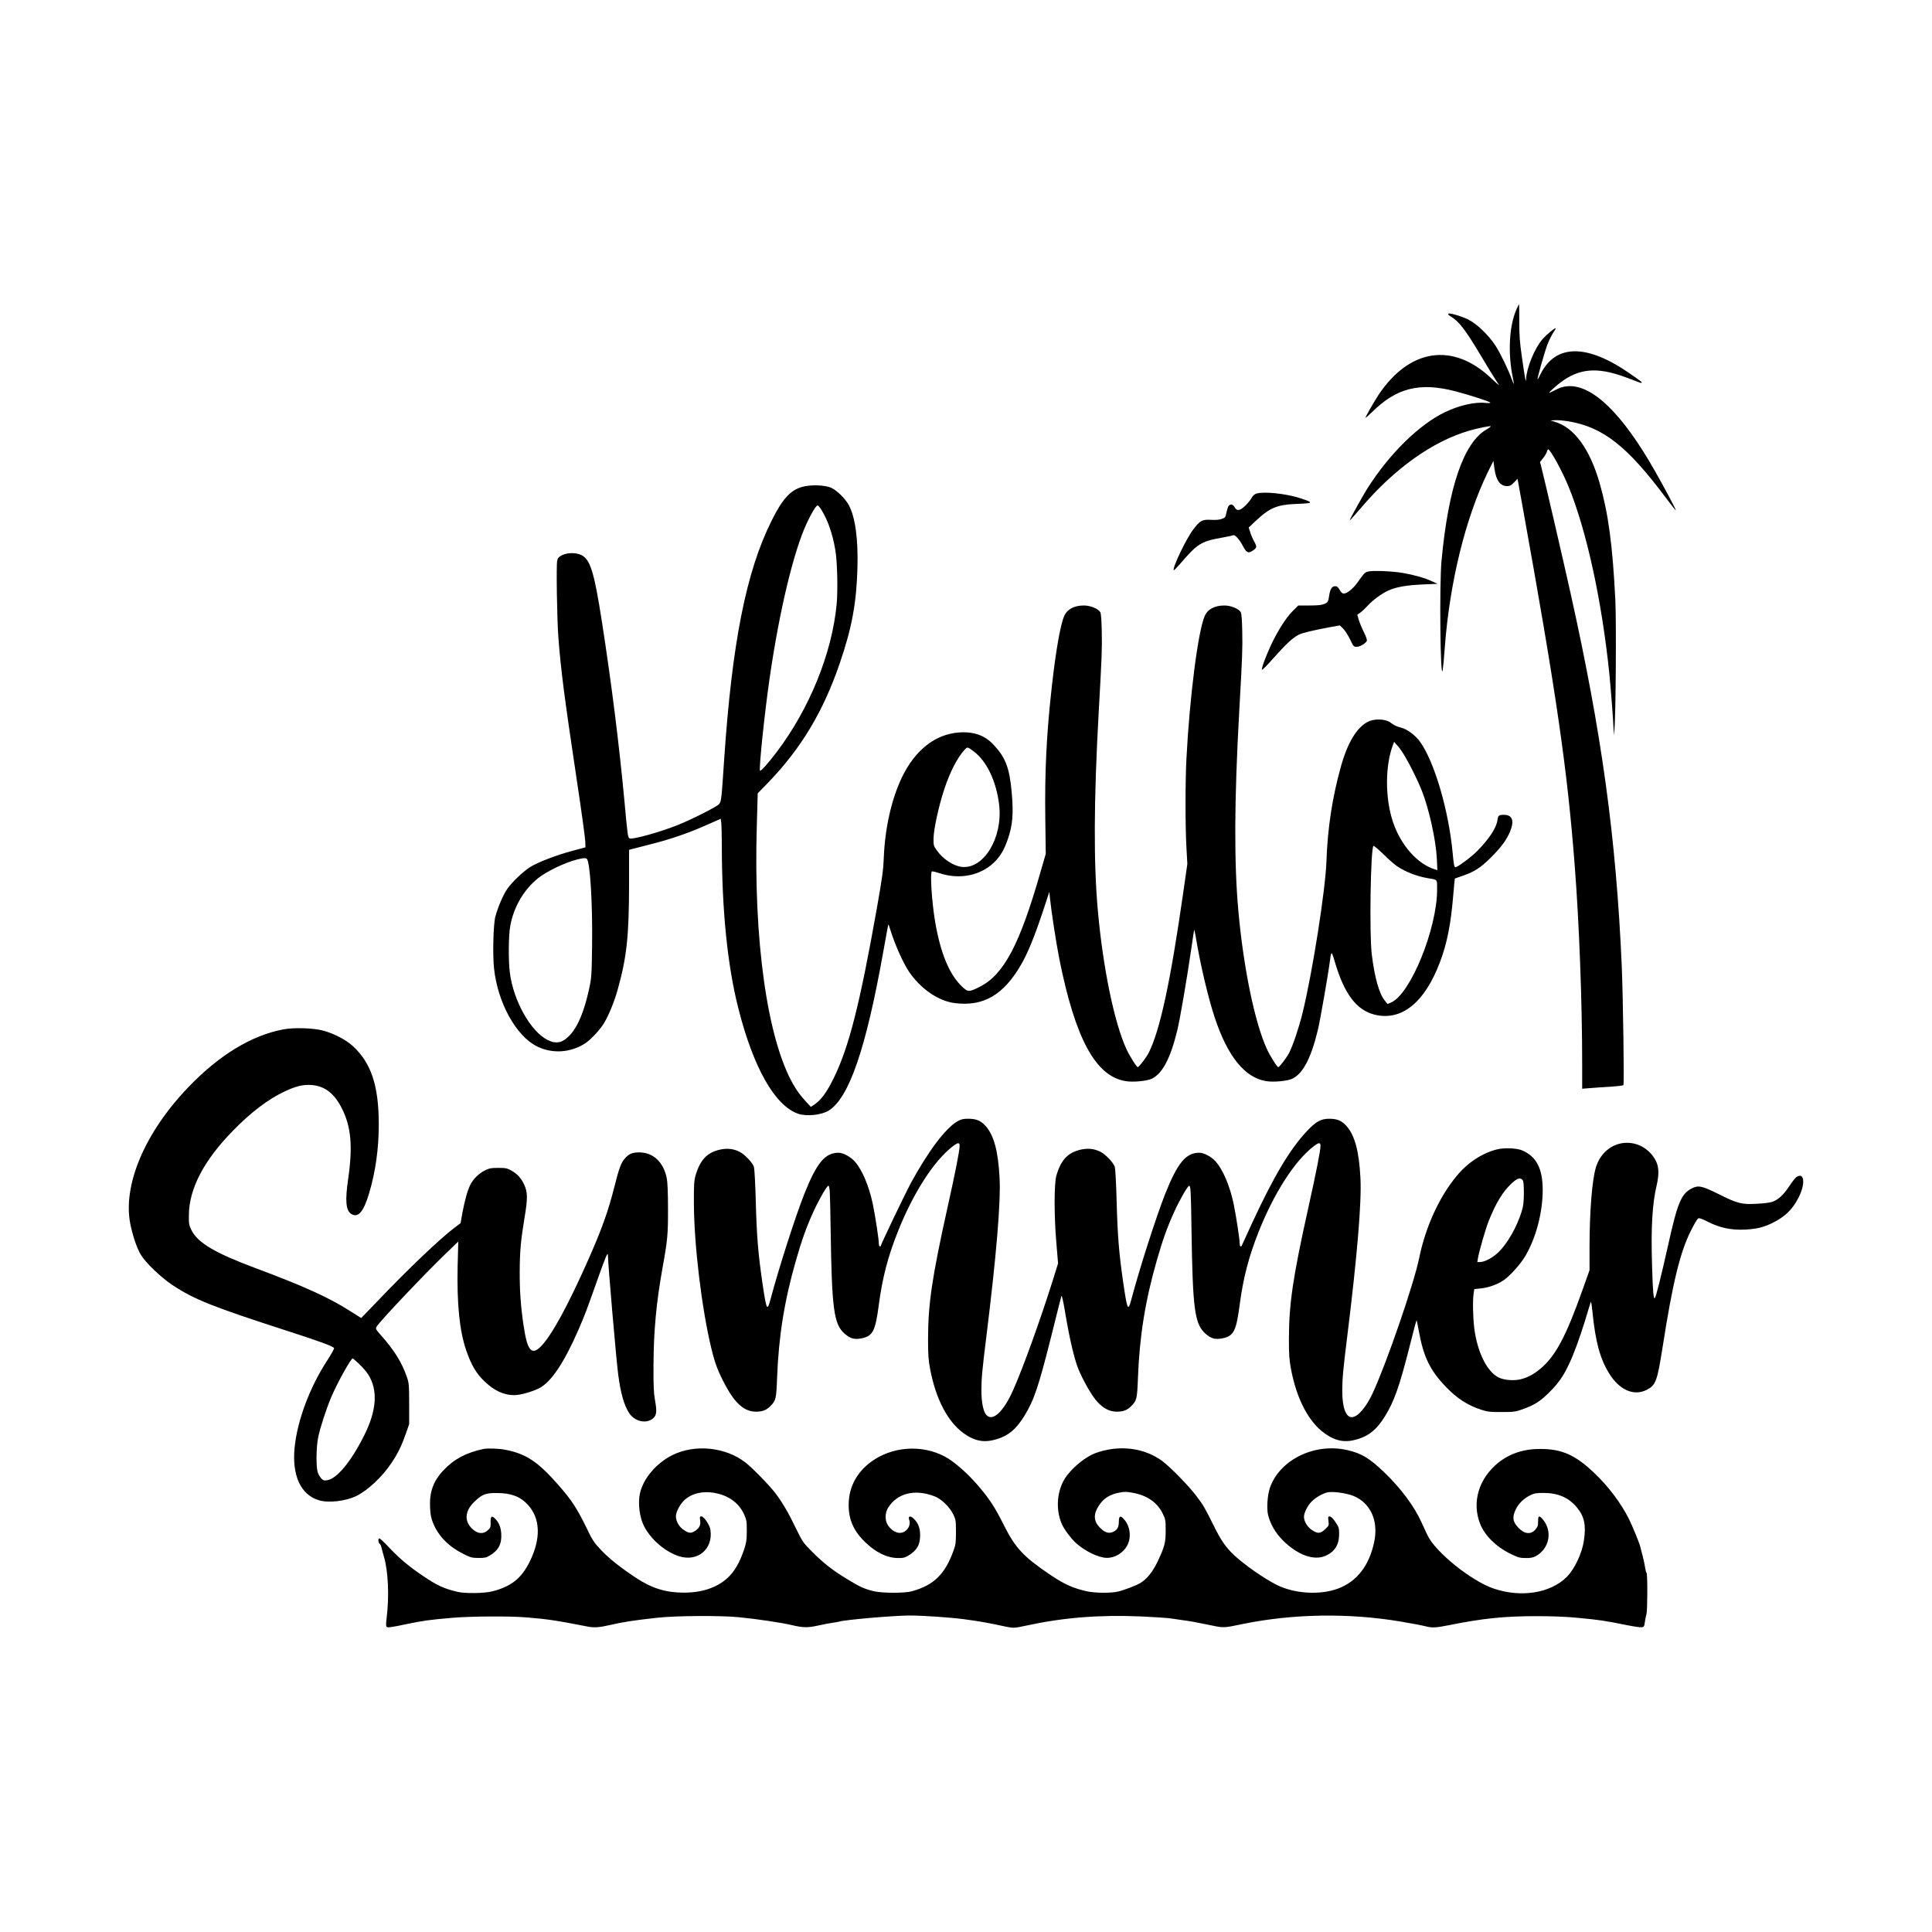 <svg width="1500" height="1500" viewBox="0 0 1500 1500" xmlns="http://www.w3.org/2000/svg">
  <!-- Original SVG transformiert und zentriert -->
  <svg x="100.0" y="236.276" width="1300" height="1027.447" viewBox="0 0 1823.56 1441.24">
    000/svg" viewBox="0 0 1823.56 1441.24">
  <path d="M1511.24,5.6c-7.9,18-9.5,47.5-3.9,74.4.7,3.6,1.2,6.6,1.1,6.8-.2.1-1.3-2.6-2.6-6-3.5-9.9-12.3-27.9-17.5-35.9-7.2-11.2-20.4-23.8-29.5-28.3-6.5-3.2-16.8-6.5-20.7-6.6-2.2,0-1.4,1.5,1.5,3.2,9,5.4,15.6,13.9,31.9,41.1,6.9,11.7,14.3,23.7,16.3,26.7s4,6.2,4.5,7-3.4-2.6-8.6-7.5c-41.6-39.4-88.9-32.4-122.6,18-4.5,6.8-14.3,23.9-14.3,25,0,.5,3.3-2.4,7.3-6.3,26.6-26.2,51.7-32.5,90.2-22.6,14.5,3.7,38.5,11.5,38.5,12.5,0,.5-2.4.6-5.3.3-11.4-1.3-28.6,2.6-44,10-28.5,13.7-60.9,45.6-84.9,83.6-4.3,6.8-17.1,29.8-18.2,32.5l-.7,2,1.9-2c1-1.1,5.9-6.7,10.9-12.5,36.7-42.8,77.5-71.7,117.3-83.4,8.4-2.5,22.8-5.4,23.4-4.8.3.3-1.6,1.8-4.4,3.4-25,14.3-41.7,62.7-49.2,143.3-2.4,26.2-1.3,132.6,1.3,119,.4-2.2,1.5-13.5,2.3-25,5.3-70.5,22.4-140.3,46.7-190.4l6.2-12.6,1.2,8.7c1.8,12.8,6.3,18.8,13.9,18.8,2.8,0,4.3-.8,7.4-4l3.8-4,5.3,29.2c37.2,206,48.9,286.9,57,392.3,4.9,63.3,8.1,148.6,8.1,215.9v26.9l8.8-.7c4.8-.4,14.7-1.1,22-1.5,7.4-.5,13.7-1.3,14.1-1.7,1-1.1-.4-96.4-1.8-129.9-6.2-140.1-21.7-253.1-56-407-7.7-34.7-28.7-125.3-31.6-136.3l-1.4-5.4,3.5-4.5c1.9-2.4,3.7-5.5,4-6.9.3-1.3,1-2.4,1.4-2.4,2.3,0,15.3,23.8,21.9,39.9,19.7,47.8,36.4,124.2,44.6,203.6,1.8,17.9,4.4,52.4,4.7,61.5l.1,6.5.8-6.5c1.5-12.9,2.2-117.4,1-141.5-3-59.4-7.6-93.6-17-126.5-10.8-37.6-27.8-60.9-49.1-67.1l-4.5-1.4,5-.3c2.8-.2,9.4.4,14.8,1.3,37.3,6.2,64,27.2,105.6,82.9,6.1,8.2,11.1,14.5,11.1,13.9,0-1.2-12.1-24-22.8-42.8-35.3-62.3-67.9-94-94.7-92.3-4.9.3-8.1,1.3-13.5,4-3.8,2-7,3.4-7,3.2,0-.8,7.6-7.7,12.7-11.5,20.1-15,39.2-16.7,68.8-6.1,6.1,2.2,12.8,4.7,14.9,5.6,2.2.9,4.1,1.4,4.4,1.1.7-.6-.5-1.5-12.3-9.7-47.3-33.1-81.7-32.8-98.1.7-1.4,3.1-2.8,5.4-3,5.2-.6-.6,7.6-29.5,10.7-37.8,1.7-4.4,4.6-10.3,6.4-13,1.9-2.7,3-4.9,2.6-4.9-1.6,0-10,7.1-14.5,12.2-8.3,9.5-17.2,31.2-17.7,43.3-.1,2.7-.2,2.6-1-1-.5-2.2-2.1-12.8-3.6-23.5-2.3-15.7-2.8-23.1-2.8-38.3,0-10.3-.1-18.7-.3-18.7s-1.4,2.5-2.8,5.6Z"/>
  <path d="M733.14,198.9c-12.8,3.7-21.3,13.1-33,36.6-27.8,55.4-43.2,133.4-51.8,261-2.9,43.4-3,44.6-5.5,47.8-2.2,2.8-29.7,16.7-45.5,23-18.8,7.5-48.3,15.7-51.8,14.4-2-.7-2.3-2.8-5.7-40.2-5.7-61.5-14.1-128.4-24.6-196-8.5-54.4-12.7-68-22.7-72.6-6-2.7-15-2.5-20.7.3-3.8,2-4.6,2.9-5.3,6.3-1.1,4.9-.2,63.9,1.3,83,2.6,35,6.7,66.6,19.6,152.5,5.3,34.9,9.6,66.4,9.7,70l.2,6.4-14.3,3.8c-17.5,4.7-38,12.6-46,17.7-7.9,5.1-19.4,16.1-24.8,23.7-4.3,6.1-10,19.2-13,30.1-2.2,7.9-3.1,41.4-1.5,56.2,3.9,37.6,24.1,74.2,47.1,85.4,16.5,8.1,36.2,6.8,52-3.3,6.2-4,16.4-14.9,20.8-22.3,5.2-8.7,10.9-22.6,14.7-36,10.1-36.1,12.5-58.5,12.5-117.9v-34.7l3.8-1c2-.5,11.1-2.9,20.2-5.2,21.2-5.3,41.6-12.4,60.6-20.9l15.2-6.7.6,4.5c.3,2.5.6,13.3.6,24.1.1,71.6,6.2,131.7,18.2,178.6,16.3,64.1,39.6,105.1,64.8,114,9,3.2,25.5,1.5,33.4-3.4,22.1-13.7,40.5-67.2,59.1-171.1,3.1-17.3,5.7-31.6,5.9-31.7.1-.2,1,2.3,2,5.5,5.2,16.8,14,36.4,20.6,46.2,12.6,18.5,31.8,31.7,49.5,34,31.4,4.1,53.6-8.9,72.8-42.5,7-12.2,14.1-29.6,22.7-55.3l7.7-23.3.7,6.8c1.4,14.2,6.7,48.5,10.1,65.8,17.4,87.3,39.6,128.3,72.3,133.5,8.3,1.4,23.6-.1,28.9-2.8,11.4-5.9,19.9-22,27.3-52.3,3-12.3,10.5-56,15.5-90.4,1.4-9.9,2.7-18.5,2.9-19,.2-.6.9,2.4,1.6,6.5,5.2,31.5,13.6,67,21,89.3,14,42,32.7,65,55.8,68.7,8.3,1.4,23.6-.1,28.9-2.8,11.4-5.9,19.9-22,27.3-52.3,2.6-10.6,11.5-61.6,13.5-77.4,1.3-9.6,1.7-9.3,5.4,3.5,10.1,34,23.2,51.4,42.6,56.5,29.6,7.6,55.1-12.9,71.8-57.6,7.6-20.1,11.7-41.2,14.2-71.4.9-10.4,1.7-19,1.8-19.1s4.1-1.5,9-3.2c12.5-4.3,18.8-8.4,30.3-19.7,11-10.9,17.3-19.5,21-28.6,4.7-11.5,2.3-17.9-6.7-17.9-5.7,0-6.5.6-7.2,5.9-1.1,8.3-9.2,20.6-22.2,33.7-6.5,6.5-21.1,17.4-23.4,17.4-1.4,0-1.9-2.2-3.1-15-4.3-46.6-19.8-99.5-35.5-121.5-5-7.1-14.1-13.8-20.8-15.5-5-1.3-7.2-2.3-11.5-5.5-5.7-4.1-17.4-4.5-24.7-.8-12.1,6.3-22.1,22.9-29.3,48.9-9.3,33.2-14.5,67.2-15.7,102.9-1.1,31.5-15.3,121.5-26,165.2-4,16.2-10.3,34.9-14.5,43.3-2.5,5-10.1,15-11.9,15.8-1.1.4-8.9-12-12.5-19.8-13.2-28.9-25.4-88-31-150-4.8-52.3-4.5-121.1.9-217.5,3.4-60.2,3.7-68.6,3.3-86.9-.2-12.3-.8-19.9-1.6-21.3-2.1-3.7-10.8-7.3-17.7-7.3-10.8,0-18.3,4-21.6,11.5-7.2,16.2-16.5,88.8-19.9,155.5-1.3,24.9-1.3,73.2,0,96.5l1,18-4.6,32c-13.8,96.6-25.2,149.2-37.4,173.5-2.5,5-10.1,15-11.9,15.8-1.1.4-8.9-12-12.5-19.8-13.2-28.9-25.4-88-31-150-4.8-52.3-4.5-121.1.9-217.5,3.4-60.2,3.7-68.6,3.3-86.9-.2-12.3-.8-19.9-1.6-21.3-2.1-3.7-10.8-7.3-17.7-7.3-10.8,0-18.3,4-21.6,11.5-4.1,9.2-9.1,37.4-13.4,76-5.9,52.3-7.9,93.3-7.2,144.5l.5,38.5-5.5,19c-22.8,79.8-40.1,112.5-66.4,125.8-11.8,5.9-12.8,5.9-19.4-.4-13.9-13.1-23.7-37.2-29.4-71.9-3.5-21.3-5.4-52.1-3.3-53.4.5-.3,4.4.7,8.8,2.1,21,6.9,43.4,2.6,58.2-11.2,7.2-6.7,11.6-14,15.8-26.3,5.2-15.2,6.2-27.9,4.1-50.8-2.4-26.5-6.6-37.6-19.5-51.5-9.6-10.4-21.6-14.7-37.7-13.6-26.1,1.8-48.1,19.2-62.5,49.2-11.2,23.5-18.4,55.3-19.6,87.5-.5,13-1.7,21.7-7.5,54.5-18.6,104.9-30.4,151.3-46.9,185-7.6,15.5-13.6,23.7-20.5,28.5l-4.5,3.1-5.3-5.7c-6.6-7.3-9.7-11.5-14.2-19.3-28.1-49.8-43.1-156.7-39.4-281.1l1-35.4,10.8-11.1c36.4-37.6,60.6-77.9,78.7-131,13-38,18-64.8,19.1-103,.9-31.8-2.3-55.6-9.4-68.8-3.7-6.9-12.6-15.7-18.8-18.7-6.8-3.3-23-3.8-32.2-1.1ZM754.54,224.2c7,11.5,12,26.1,14.9,43.3,2.2,12.6,2.9,43.5,1.5,58.8-5,53.6-29.6,114.2-65.5,161.5-8.6,11.5-17.1,21-18,20.1-1.4-1.3,5-63.3,10.5-100.9,10.5-72.8,26.1-138,40.4-168.6,5.3-11.4,10.2-19.4,11.9-19.4.6,0,2.6,2.4,4.3,5.2ZM1390.14,492.8c6.5,11.2,13.9,26.4,18,36.7,7.9,19.9,15.4,53.8,16.4,73.9l.6,12.8-2.4-.7c-19.1-5.7-37.4-26.3-45.9-51.6-8.8-25.8-8.7-61.8.1-84.6l1.1-2.8,3.8,4.3c2.2,2.4,5.9,7.8,8.3,12ZM920.64,487.3c14,10.6,24.4,32.8,27.3,58.3,3.9,35.3-16.7,69.6-40.6,67.1-9.4-1-20.9-8.6-27.8-18.6-3-4.3-3.2-5.1-3.1-12.6.1-9.6,5.7-35.4,11.5-52.8,6.2-19.1,14.5-35.2,22.2-43.4,3.3-3.6,3.1-3.6,10.5,2ZM1380.84,611.7c9.7,6.5,21.7,11.2,34,13.3,10.9,1.8,10,.8,10,12.5,0,42.6-29.2,114.2-50.2,122.9l-3.7,1.6-3.1-3.8c-6.2-7.5-11.1-25.2-14.2-50.7-2.6-22.2-1.3-112.7,1.8-117.7.3-.5,5.2,3.5,10.8,8.9,5.5,5.5,12.1,11.3,14.6,13ZM498.74,603.9c3.6,2.3,6.5,49,5.8,95.1-.4,31.5-.6,34.3-3.1,46-5.2,24.1-11.9,40.7-20.4,50.2-8.2,9.1-15.2,10.8-24.7,6.1-18.6-9.1-37.6-42.9-41.4-73.8-1.6-13.2-1.4-39.6.4-50,3.7-20.9,14.7-39.9,30.4-52.5,9.5-7.6,29.8-17.3,43-20.5,6.8-1.6,8.2-1.7,10-.6Z"/>
  <path d="M1228.14,206.1c-2.1.6-3.9,2.2-5.6,5.2-1.4,2.4-4.6,6.2-7.1,8.5-5.6,5.2-8.9,5.5-11.1,1.2-1.7-3.3-4.5-3.9-6.5-1.5-.7.8-1.7,4-2.4,7.1-1,5.4-1.3,5.8-5.1,7.1-2.7,1-6.6,1.3-11.8,1-9.7-.5-11.8.7-19.5,10.8-7.6,10.1-22.9,42.1-21,44.1.3.2,2.9-2.4,5.9-5.8,20-23.3,23.5-25.6,46.7-29.7,6.2-1.1,11.7-2.3,12.2-2.6,1.7-1,6.8,4.6,10.4,11.5,4,7.6,5.8,8.5,10.6,5.4,4.8-3.2,5-4.1,2-9.7-1.6-2.9-3.6-7.5-4.5-10.4l-1.7-5.2,7.2-6.8c15.9-15,23.6-18.2,46.4-19,17.3-.7,17.5-1.3,2.1-6.3-15.6-4.9-38.7-7.4-47.2-4.9Z"/>
  <path d="M1349.84,291c-3.6.9-4.3,1.5-11.5,11.7-4.9,6.9-11.5,12.3-15.1,12.3-1.6,0-2.9-1.2-4.5-4-1.8-3.2-2.8-4-5.1-4-3.3,0-5.2,3.1-6.3,10-1.1,7.2-1.4,7.7-5.6,9.4-2.8,1.2-7.3,1.6-16,1.6h-12.1l-6.2,6.2c-7.2,7.3-15.8,20.7-23.2,36.3-5.8,12.4-10.8,25.8-10.2,27.5.2.7,5.9-5.1,12.7-12.8,12.9-14.6,20.9-22.1,27.4-25.4,4-2,17.1-5.1,35-8.4l9.8-1.7,3.5,3.4c2,1.9,5.3,7.1,7.5,11.6,3.8,7.9,4.1,8.3,7.3,8.3,3.4,0,9.1-3.2,10.9-6.1.7-1.1-.1-3.8-3.1-10-2.3-4.6-4.8-10.8-5.6-13.6l-1.5-5.3,3.2-2.2c1.8-1.2,5.4-4.7,8.1-7.6,5.9-6.4,15.4-13.3,22.7-16.6,8.6-3.8,19.5-5.7,37-6.5l16.4-.7-5.9-2.7c-7.5-3.6-19.6-7-31.6-9.1-11.2-2-33-2.9-38-1.6Z"/>
  <path d="M168.54,789.6c-34.8,6.5-70.1,28-103.5,62.8C17.34,902-6.96,959.6,1.74,1002c2.8,13.3,6.9,25.4,11.2,32.8,5.1,8.7,21.6,24.6,34.3,33.1,23.8,15.8,43,23.5,125.6,50.2,35.1,11.3,50,16.8,50.7,18.7.3.6-3.1,6.7-7.5,13.5-18.8,28.8-32.3,64.7-35.4,94.1-3.2,30.8,6.5,52.2,26.5,58.1,10.5,3.1,28.8,1,40.5-4.6,12.7-6.2,28.5-21,38.7-36.4,7-10.6,10.8-18.5,15.3-31.3l3.7-10.7v-22c0-20.5-.2-22.5-2.4-29-5.4-15.9-13.7-29.3-28.5-45.9-5.5-6.3-5.8-6.8-4.6-9.1,2.7-5.1,51.8-57,75.7-80l13.3-12.8-.7,26.9c-.9,41.4,2.1,70.8,9.4,91.8,5.6,16.2,11.1,25.4,20.5,34.2,10.3,9.7,20.6,14.4,31.8,14.4,6.4,0,19.3-3.6,27.2-7.6,12.8-6.5,27-27.6,42.8-63.9,6.8-15.7,8.4-19.9,20.1-52.9,9.7-27.5,11.9-32.6,11.9-27.4,0,8.3,8.9,111.7,11.1,128.8,2.6,20.4,6.3,33.6,11.9,42.4,5.9,9.2,18.6,12.2,26,6,4-3.5,4.5-7.4,2.3-19.6-1.5-8.6-1.8-15-1.7-38.3.2-38.1,3-67.8,9.9-106.5,5.4-29.7,6-36.2,5.9-64,0-17.4-.5-28.7-1.3-33-3.5-17.8-14.8-28.4-30.1-28.4-7.5,0-11.3,1.6-15.7,6.8-4,4.4-6.3,10.8-11.2,30.3-6.8,27.1-14.1,47.4-29.4,81.8-21.6,48.5-39,80.4-50.5,92.2-10.4,10.7-15.1,5-19.2-23.2-3-20.5-4.2-37.5-4.1-57.9.1-22.4,1.1-33.6,5.2-58.6,3.6-21.2,3.5-27.9-.3-36.2-3.3-7.1-7.5-11.8-14-15.4-4.8-2.6-6.2-2.9-14.3-2.9s-9.7.4-14.6,2.8c-6.2,3-12.6,9.3-15.7,15.4-3,5.8-6.1,16.9-8.6,30.1l-2.1,11.9-7.2,5.4c-15.3,11.6-49.4,44-83,79.2l-18,18.7-12.9-8.1c-23.3-14.7-49.8-26.7-102.9-46.5-43.7-16.3-62.5-27.5-69.2-41.3-2.5-5.1-2.8-6.6-2.7-16.1.1-28.4,16.1-59.3,47.4-91.4,20.2-20.8,39.3-35.2,57.6-43.7,11.7-5.4,19.1-7.2,27.8-6.7,14.5.8,25.1,8.6,33.3,24.5,10.6,20.3,12.6,42,7.3,78.3-3.3,22.9-2.5,33.5,3.1,37.4,7.5,5.2,13.7-1.7,19.8-22.3,7-23.6,10.5-48.4,10.5-75.1,0-42.1-8.4-67.2-28.6-85.5-7.5-6.7-20.8-13.6-32.3-16.6-10.5-2.8-31.7-3.4-42.8-1.3ZM251.04,1154.2c3.6,3.5,8,8.5,9.7,11.3,10.8,17,9.3,39.2-4.5,66.6-14.3,28.5-29.8,47.2-40.4,48.6-3.3.5-4.2.1-6.4-2.2-1.4-1.5-3.1-4.6-3.8-6.9-1.8-6.2-1.5-27.6.6-37.6,2.3-11.2,8.8-30.9,14.3-44,6.4-15.1,21.3-42,23.3-42,.4,0,3.6,2.8,7.2,6.2Z"/>
  <path d="M902.24,889.9c-12.8,7.4-31.8,32.7-50.9,67.8-5.9,11-32.5,66.5-32.5,68,0,.2-.4.3-1,.3-.5,0-1-1.4-1-3.1,0-4.8-3.9-30.1-6.6-43.2-4.1-19.5-11.5-37-19.5-46.1-4.6-5.2-12.8-9.6-17.8-9.6-14.6,0-23.7,10.9-37.1,44.5-9.6,24.1-28.1,81.6-37,115.3-3.6,13.5-4.4,11.9-8.9-18.8-4.5-31.1-6.1-50.2-7.1-87.5-.5-19.4-1.4-35.7-2-38-1.4-4.7-10.4-14.1-16.2-16.8-6.5-3.1-12.8-3.7-20.3-2.2-14.5,3.1-22.2,11.2-27.2,28.6-1.5,5.5-1.8,10-1.7,30.9.2,44.3,8.5,113.7,18.9,156.7,4.1,17.1,7.5,25.9,15.8,41.3,10.5,19.4,20.6,28,32.9,28,7,0,11.3-1.6,15.6-6,6.1-6.1,6.5-7.6,7.4-31,1.7-44.8,7.9-83.8,20.4-127.2,6.3-22.2,11.5-36.8,18.9-53,6.2-13.7,14.9-28.8,16.5-28.8s1.9,5.7,2.5,47c1.3,87.5,3.4,103.6,15.3,114.1,6.2,5.4,10.7,6.6,18.5,5,12.2-2.5,14.9-7.8,18.7-36.6,3.8-28.9,9.8-52.1,20.6-79.3,16.8-42.3,39.2-77.2,59.8-93.1,5.7-4.4,7.6-4.6,7.6-.6,0,5.1-4.5,28.1-13.5,68.5-16.7,75.5-20.8,103.4-20.9,142,0,16.8.4,22.6,2.2,32.2,6.1,32.8,19.2,57.9,36.7,70.4,12.2,8.7,22.5,10.5,36.1,6.3,12.6-3.8,20.9-10.8,29.7-25,10.6-17,15.7-32.1,29.7-87.9,5.5-22.3,10.4-41.5,10.8-42.8.5-1.6,2,4.9,4.5,20,4.4,26.3,9.5,47.9,13.7,58.6,5.1,12.7,15.1,30.2,20.8,36.3,6.9,7.5,13.6,10.9,21.4,10.9,7,0,11.3-1.6,15.6-6,6.1-6.1,6.5-7.6,7.4-31,1.7-44.8,7.9-83.8,20.4-127.2,6.3-22.2,11.5-36.8,18.9-53,6.2-13.7,14.9-28.8,16.5-28.8s1.9,5.7,2.5,47c1.3,87.5,3.4,103.6,15.3,114.1,6.2,5.4,10.7,6.6,18.5,5,12.2-2.5,14.9-7.8,18.7-36.6,3.8-28.9,9.8-52.1,20.6-79.3,16.8-42.3,39.2-77.2,59.8-93.1,5.7-4.4,7.6-4.6,7.6-.6,0,5.1-4.5,28.1-13.5,68.5-16.7,75.5-20.8,103.4-20.9,142,0,16.8.4,22.6,2.2,32.2,6.1,32.8,19.2,57.9,36.7,70.4,12.2,8.7,22.5,10.5,36.1,6.3,12.6-3.8,20.9-10.8,29.7-25,9.9-16,15.8-32.6,26.8-76.2,3.9-15.8,7.4-28.6,7.6-28.4.1.2,1.2,5.3,2.3,11.4,5.1,28.5,12.2,43.2,29.4,61.1,12.6,13.1,24.1,20.5,39.6,25.4,6.4,2,9.5,2.3,21.5,2.2,12.6,0,14.8-.3,22-2.8,13.1-4.5,20.1-8.9,30.5-19.5,11.1-11.2,16.8-20.2,24.6-38.8,5-12,12.4-33.8,17.5-51.6,1.2-4.2,2.4-7.6,2.6-7.3.2.2.8,4.8,1.4,10.2,3.3,33.4,8.3,51.7,18.4,68,11.1,17.8,26.6,24.6,40.4,17.8,10.3-5.2,11.7-9,17.7-46.8,10.8-69.4,19-103.3,30.7-126.5,3.4-6.9,7-12.9,7.9-13.5,1.2-.7,3.9.1,11.1,3.8,12.9,6.5,25.1,9,40.2,8.3,12.7-.7,20.2-2.5,30-7.4,13.8-6.8,22-15,28.5-28.2,7.4-14.9,5.8-27.5-2.8-21.5-1.2.8-4.7,5.3-7.7,9.9-6.2,9.4-12,14.7-18.5,17-2.4.8-9.8,1.8-16.9,2.1-16.5.9-21.1-.3-41.8-10.7-18.1-8.9-21.8-9.7-29-6-11.4,5.8-15.5,15.6-25.8,62.1-7.4,33.2-13.1,56-14.4,57.3-1.4,1.4-2.2-6.8-3-35.2-1.3-41.2.2-67.5,5-87.6,2.7-11.6,2.5-19.9-.7-26.3-5.6-11.3-16.7-19-28.8-19.9-16.5-1.4-31.3,9.3-36.6,26.4-4.2,13.5-7,48.7-7,86.8v25.4l-7.5,21.1c-18.1,51-29.5,72.3-45.7,86-7.8,6.6-15.1,10.3-23.1,12-7.2,1.4-16.7.6-22.4-2.1-12.7-6-23.4-27.3-26.8-53.5-1.5-11.8-1.9-30.4-.7-38.4l.7-4.5,7-.7c8.4-.9,17.2-4,24-8.3,7.1-4.5,19.2-17.8,24.6-27.1,11.7-19.9,18.8-47.1,18.9-71.7,0-23.4-6.9-36.7-22.5-43.3-6-2.5-19.6-3-27.5-1-16.2,4.2-31.8,14.4-43.8,29-19,22.9-33.8,55.5-40.7,89.1-5.6,27.7-35,113.3-50.5,147-7.4,16-16.5,26.5-23,26.5s-10.3-10.5-10.3-29c0-12.4.8-21.7,5.3-58,11-88.5,15.9-147.7,14.5-173.4-1.5-29.4-6.2-46.7-15.3-56.8-5.1-5.7-10.1-7.8-18.7-7.8-9.1,0-14.5,3-24.6,13.8-18.1,19.3-35.7,48.8-58.5,97.9-6.8,14.7-12.4,26.9-12.4,27,0,.2-.4.3-1,.3-.5,0-1-1.4-1-3.1,0-4.8-3.9-30.1-6.6-43.2-4.1-19.5-11.5-37-19.5-46.1-4.6-5.2-12.8-9.6-17.8-9.6-14.6,0-23.7,10.9-37.1,44.5-9.6,24.1-28.1,81.6-37,115.3-3.6,13.5-4.4,11.9-8.9-18.8-4.5-31.1-6.1-50.2-7.1-87.5-.5-19.4-1.4-35.7-2-38-1.4-4.7-10.4-14.1-16.2-16.8-6.5-3.1-12.8-3.7-20.3-2.2-14.5,3.1-22.2,11.2-27.2,28.6-2.5,8.8-2.5,44.3.1,73.9l1.8,21.5-5.6,18c-14,44.4-32.5,95.8-43.6,120.6-10.3,23.1-22,33.9-28.8,26.6-3.4-3.6-5.5-13.7-5.5-26.7s.8-21.7,5.3-58c11-88.5,15.9-147.7,14.5-173.4-1.5-29.4-6.2-46.7-15.3-56.8-5.1-5.7-10.1-7.8-18.7-7.8-5.9,0-7.8.5-12.1,2.9ZM1517.94,953.7c1,1.2,1.4,5,1.4,14.2-.1,10.3-.5,14-2.4,20.1-5.2,16.7-15.1,34.2-24.9,44-6.2,6.1-15.2,11-20.2,11h-3.2l.7-4.3c1.4-7.9,8.4-32.2,11.9-40.9,7.9-19.5,14.9-31,24.4-40.1,6.4-6,9.8-7.1,12.3-4Z"/>
  <path d="M386.34,1246.6c-18.9,4-32.3,11.1-43.6,23.2-11.4,12.1-15.5,23.9-14.6,41.3.4,7.7,1.1,11,3.6,17,5.8,13.8,16.9,25,32.8,32.9,7.9,3.9,9.3,4.3,16.3,4.3,6.6.1,8.4-.3,12.2-2.6,9.6-5.6,13.2-12.5,12.6-23.7-.5-7.8-2.8-13-7.6-17.3-3-2.8-4.2-1.3-4,5,.1,5.1-.1,5.8-3,8.4-4.9,4.4-10.5,4.1-16.2-.8-9.9-8.5-9.2-20.2,1.9-30.6,8.3-7.8,12-9.2,24.1-9.1,15.5,0,25.5,3.8,33.8,12.8,13.7,14.9,14.4,37,1.9,62.1-8.9,18-20,26.8-40.3,32.1-8.5,2.3-30.2,2.6-38.4.6-14.9-3.6-22.1-7-37.1-17.1-15.2-10.2-25.4-18.7-36.7-30.6-5.4-5.8-10.4-10.5-11.1-10.5-1.6,0-1.4,4.5.3,5.9.8.6,1.6,2.4,1.9,3.9s1.5,5.8,2.6,9.7c4.9,16.4,6,43.5,3,67.9-.7,5.4-.7,8.2,0,8.9,1.1,1.1,5.6.5,21.1-2.8,19.5-4,24.1-4.7,50.5-7,19.4-1.7,62.2-2,80-.5,23,1.8,33,3.3,67.2,10,6.9,1.4,13.2,1,23.8-1.5,15.7-3.6,25.4-5.1,52.5-8.1,19.6-2.2,68.2-2.5,88-.6,20.5,2,46.7,5.9,58.5,8.7,11.9,2.8,17.1,2.9,28,.5,5.5-1.2,12.5-2.6,15.5-3,3.1-.4,6.5-1,7.5-1.3,6.5-2.1,60.2-6.7,77.2-6.7,14.2,0,43.7,2,58.8,4,17.5,2.3,27.3,4.1,45.7,8.1,7.9,1.7,9.9,1.6,21.8-1,40.8-8.9,79.5-12,125.5-10.1,13.2.6,26.9,1.5,30.5,1.9,3.6.5,10.1,1.4,14.5,2.1,8.2,1.1,14,2.1,25.5,4.5,21,4.3,17.6,4.4,41-.4,54.7-11.1,115.2-12,171.5-2.5,11.6,1.9,24,4.3,28.6,5.5,5.6,1.4,10.4,1.1,23.4-1.5,37.5-7.6,61.4-10,98-9.9,14.8,0,31.7.7,41.5,1.7,25.9,2.5,29.1,2.9,55.3,8.2,7.1,1.4,14,2.4,15.5,2.2,2.5-.3,2.8-.8,3.5-5.8.4-3,1.2-6.9,1.7-8.6,1.2-3.8,1.3-44.1.1-44.8-.4-.3-1.1-2.8-1.5-5.6s-1.6-8.5-2.7-12.8c-1.1-4.2-2.4-9.1-2.8-10.7-1.3-4.9-8.1-21.4-12.3-29.9-8.7-17.3-22.1-35.1-37.9-50.1-20.2-19.2-34.8-25.8-57.9-25.9-18.4-.2-33.7,4.9-46.5,15.1-21.2,17.2-28.9,43.1-19.6,66.5,4.9,12.6,17.5,25,32.8,32.5,8.8,4.2,10.5,4.7,16.8,4.7,4.9.1,8.1-.5,10.5-1.8,15.6-8.2,19.2-27.9,7.6-40.9-3.7-4-4.6-3.4-4.6,2.8,0,4.7-.4,5.9-3.1,9-5.6,6.4-13.7,4.4-20.9-5.1-3.7-5-3.8-9.6-.4-16.8,3-6.5,8.9-12.2,15.9-15.6,4.2-2.1,6.4-2.5,14.5-2.5,16,0,27.7,5.2,36.6,16.2,7.8,9.6,9.8,19.1,7.3,35.6-2,13.9-10.2,31.2-18.7,39.7-17.8,17.7-49.7,22.8-79.7,12.6-24.3-8.3-63.2-39.6-71.9-57.9-1.9-3.9-4.8-10.4-6.6-14.2-8-17.8-22.5-37.1-40.8-54.7-15.8-15.1-24.5-20.4-39.7-23.9-35.7-8.3-73.9,10.3-84.6,41.1-2.7,8-3.7,22.9-1.9,29.8,2.6,10,8.1,19.4,16,27.3,15.7,15.8,33.6,22.4,46.2,17,10.2-4.4,15.1-12,15.1-23.7,0-6.6-.2-7.5-3.9-13-2.5-3.8-4.7-6-6.1-6.2-2.1-.3-2.2-.1-1.6,4.8s.5,5.1-3.6,9c-5.1,4.9-8.1,5.1-14.4.9-5-3.3-8.7-9.5-8.7-14.5,0-4.3,4.2-12.5,8.5-16.7,4.5-4.3,11.2-8.3,16.6-9.7,5.3-1.5,20.7.5,28.7,3.7,18.6,7.5,27.6,27.2,22.7,50.1-5.4,25.9-18.8,43.2-39.5,50.9-19.7,7.3-47.7,5.6-67.1-4.3-13.3-6.7-34.5-21.5-45.6-31.8-9.3-8.6-14.6-16.2-23.2-33.7-9.2-18.6-10.6-20.9-18.5-31.4-7.7-10.3-28.2-31.3-36.7-37.6-20-14.8-47.3-18.1-72.9-8.8-9.9,3.6-23.3,14.1-31.2,24.5-10.8,14.3-12.9,36.5-5.2,53.4,2.6,5.6,9.8,15.2,14.8,19.8,9.6,8.8,24.6,16.2,33.6,16.4,8.9.2,18-5.2,22.4-13.2,5-9.2,3.4-21.7-3.8-29.3-3.6-3.9-5.1-3.1-5.2,2.9,0,5.9-1.5,8.9-5.4,10.9-5.3,2.8-9.9,1.4-15.7-4.7-6.4-6.7-6.7-14.2-.8-23.3,5.1-8,12.1-12.5,22.6-14.4,5.6-1.1,8-1,14.8.3,15.5,2.9,26.5,10.6,32.3,22.6,3,6.1,3.2,7.2,3.2,18,.1,13.6-1.2,18.2-8.9,34.5-5.4,11.2-11.6,18.9-19,23.3-4.1,2.5-17.8,7.7-24.4,9.2-7.5,1.7-24.2,1.6-33.1-.3-15.3-3.3-25.2-7.8-41-18.5-28.9-19.6-37.4-28.9-49.9-53.8-9.3-18.6-14.9-27.3-25.9-40.4-9.5-11.4-19.7-21.1-30.2-29-22.3-16.4-54.6-18.4-80-4.7-19.7,10.6-31.5,28-32.7,48.3-1.1,17.6,4.3,31.3,17.2,43.9,11.8,11.6,23.9,17.6,36,17.9,5.9.1,7.7-.3,11.5-2.6,9.4-5.5,13-11.7,13-22.5,0-7.6-2.2-13.2-6.9-17.7-3.9-3.7-6.5-3-5,1.3,2.3,6.5-3.2,14.1-10.3,14.1-4.2,0-8.8-2.8-12.4-7.6-3.9-5.1-4-13.9-.2-19.9,10-15.8,28.9-20.5,50.3-12.4,7.6,2.8,16.9,11.8,20.8,20.2,2.5,5.3,2.7,6.7,2.7,18.7s-.3,13.7-2.6,20.2c-9.3,25.9-21.4,37.7-45.4,44.4-7.6,2.2-32.1,2.1-41.3,0-10.5-2.6-15.1-4.6-29.6-13.5-15-9.1-25.1-16.9-37.2-29-10.5-10.5-10.7-10.8-18.3-26.3-8.1-16.9-14.8-28.2-22.3-38.1-6.3-8.3-25.4-27.9-32.6-33.4-21.9-16.9-55.1-20.2-79.7-7.9-17.3,8.6-31.4,25.3-35.1,41.3-2.4,10.7-.6,25.9,4.2,35.6,7.5,14.9,23.5,28.6,38.8,33.3,20.1,6.1,36.8-8.2,33.7-28.9-.8-5.4-7.1-14.7-10-14.7-1.6,0-1.7.5-1.2,4.2.7,5.3-.7,8.4-5.3,11.5-4.5,3-6.9,2.9-12.4-.8-5.2-3.4-8.7-9.5-8.7-15.1,0-4.1,3.9-12,8.2-16.4,7.6-8,20.2-11.3,33.5-9,15.5,2.7,26.8,10.8,32.5,23.3,2.8,6.4,3,7.5,3,18.3,0,9.6-.5,12.8-2.7,19.4-4.9,14.8-10.8,25-18.6,32-11.6,10.4-27.6,15.7-47.4,15.7-19.6-.1-34.2-4.6-51.3-15.7-16.5-10.8-30.2-21.6-38.6-30.6-7.8-8.2-9.3-10.4-16.1-24.6-10.5-21.4-16-29.7-29.9-45.7-22.7-25.9-35.3-34.4-57.8-38.9-7.1-1.5-19.5-1.9-24.3-1Z"/>

  </svg>
</svg>